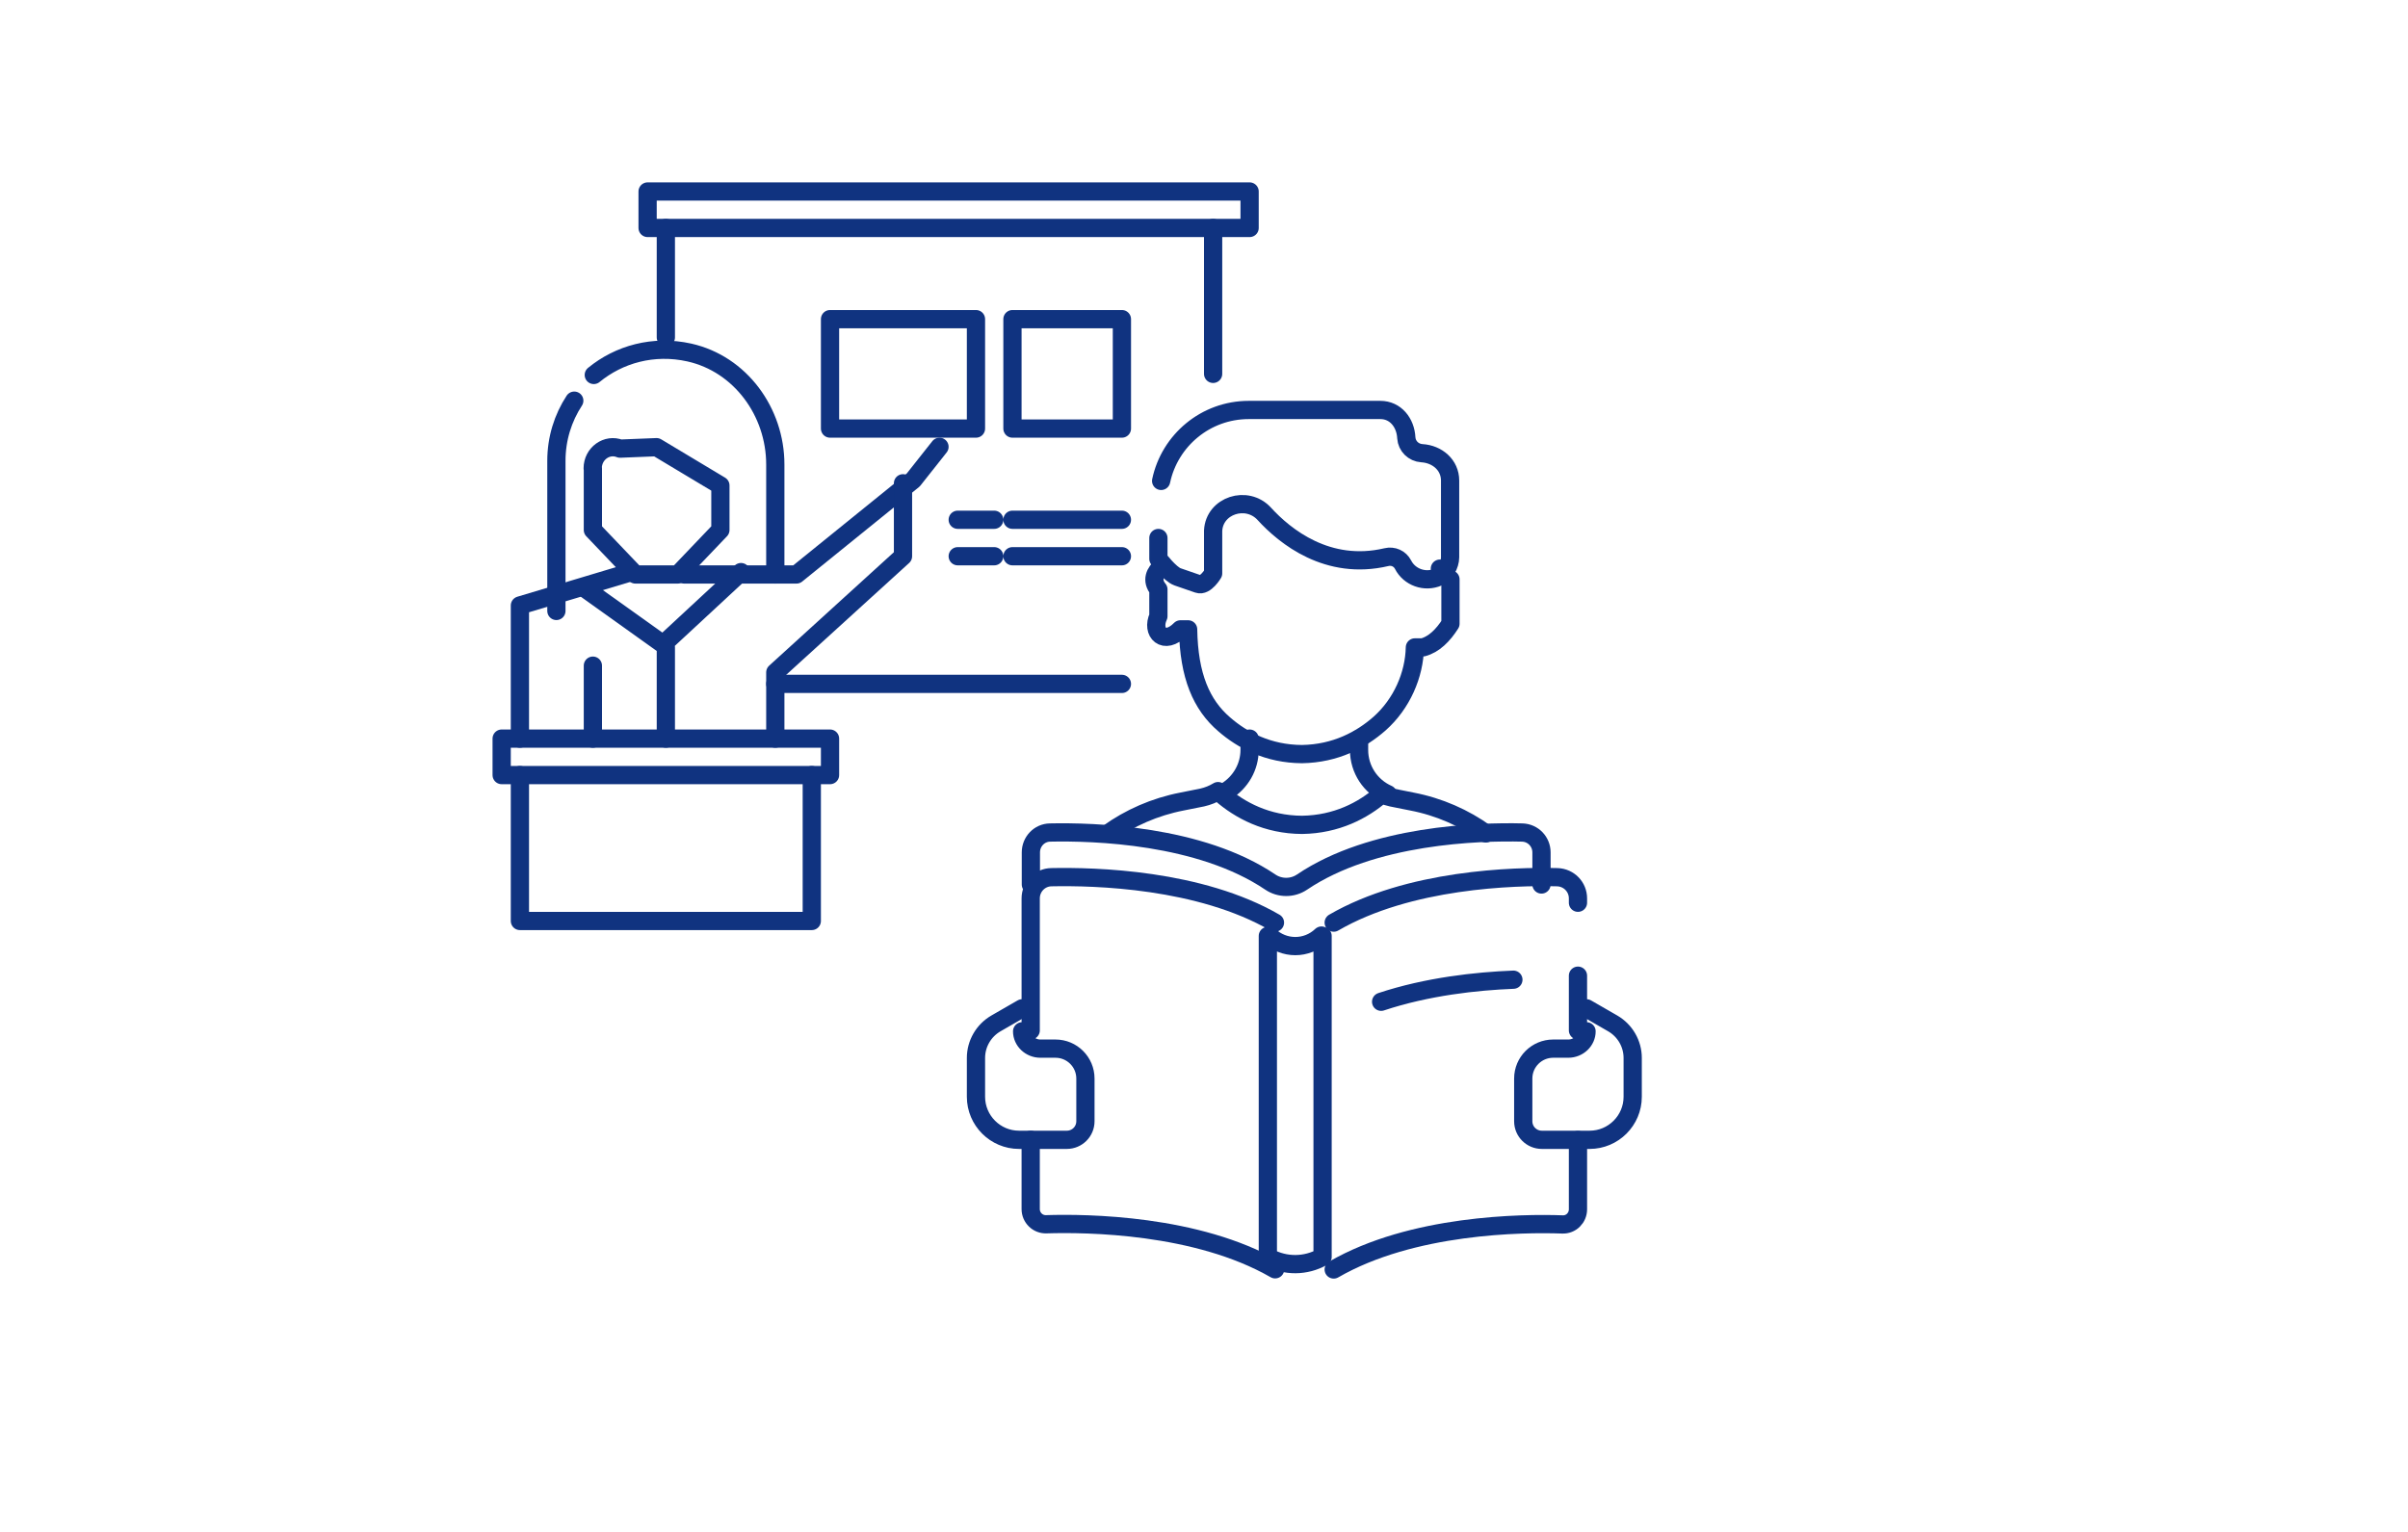 <?xml version="1.0" encoding="UTF-8"?><svg id="b" xmlns="http://www.w3.org/2000/svg" xmlns:xlink="http://www.w3.org/1999/xlink" viewBox="0 0 132 84"><defs><clipPath id="d"><rect width="132" height="84" fill="none" stroke-width="0"/></clipPath></defs><g id="c"><g clip-path="url(#d)"><g id="e"><g id="f"><path id="g" d="M51.5,24.5l-1.44,1.82-6.4,5.18h-6.16" fill="none" stroke="#103380" stroke-linecap="round" stroke-linejoin="round"/></g><g id="h"><path id="i" d="M32.5,25.68v3.38l2.33,2.44h2.33l2.33-2.44v-2.44l-3.5-2.1-2,.08c-.72-.29-1.5.27-1.5,1.08Z" fill="none" stroke="#103380" stroke-linecap="round" stroke-linejoin="round"/></g><g id="j"><path id="k" d="M36.5,35.5v5M32.08,32.28l4.27,3.05,4.27-3.96" fill="none" stroke="#103380" stroke-linecap="round" stroke-linejoin="round"/></g><g id="l"><path id="m" d="M32.5,40.5v-4M34.6,31.37l-6.1,1.83v7.3M49.5,26.5v4l-7,6.37v3.63" fill="none" stroke="#103380" stroke-linecap="round" stroke-linejoin="round"/></g><g id="n"><g id="o"><path id="p" d="M27.5,40.5h18v2h-18v-2Z" fill="none" stroke="#103380" stroke-linecap="round" stroke-linejoin="round"/><g id="q"><path id="r" d="M32.55,20.56c1.38-1.13,3.26-1.67,5.24-1.23,2.8.63,4.71,3.26,4.71,6.14v6.03M30.5,33.5v-8.23c0-1.22.36-2.35.98-3.3" fill="none" stroke="#103380" stroke-linecap="round" stroke-linejoin="round"/></g><g id="s"><path id="t" d="M44.5,42.5v8h-16v-8" fill="none" stroke="#103380" stroke-linecap="round" stroke-linejoin="round"/></g><path id="u" d="M35.5,10.5h33v2h-33v-2Z" fill="none" stroke="#103380" stroke-linecap="round" stroke-linejoin="round"/><g id="v"><path id="w" d="M36.5,18.5v-6M61.5,37.5h-19M66.5,12.5v8" fill="none" stroke="#103380" stroke-linecap="round" stroke-linejoin="round"/></g><g id="x"><path id="y" d="M61.5,28.5h-6M61.5,30.5h-6M54.5,30.5h-2M54.5,28.5h-2" fill="none" stroke="#103380" stroke-linecap="round" stroke-linejoin="round"/></g><rect x="45.5" y="17.5" width="8" height="6" fill="none" stroke="#103380" stroke-linecap="round" stroke-linejoin="round"/><rect x="55.5" y="17.5" width="6" height="6" fill="none" stroke="#103380" stroke-linecap="round" stroke-linejoin="round"/></g></g></g><path id="z" d="M82.96,53.72c-2.03.08-4.72.37-7.25,1.21" fill="none" stroke="#103380" stroke-linecap="round" stroke-linejoin="round"/><path id="aa" d="M63.5,29.5v1.14s.63.84,1.05.99l1.13.39c.4.14.82-.58.82-.58v-2.23s0-.07,0-.11c.07-1.39,1.85-1.96,2.8-.93,1.14,1.25,3.48,3.14,6.7,2.38.37-.09.74.08.91.41h0c.35.69,1.2,1,1.93.68.37-.16.65-.67.65-1.08v-4.21c0-.85-.7-1.45-1.55-1.5-.46-.03-.82-.39-.85-.84-.04-.83-.59-1.53-1.42-1.53h-7.22c-2.36,0-4.33,1.67-4.8,3.89" fill="none" stroke="#103380" stroke-linecap="round" stroke-linejoin="round"/><path id="ab" d="M63.68,31.07c-.36.3-.59.75-.18,1.25v1.47c-.41.89.32,1.62,1.21.72h.42c.04,2.55.73,4.14,1.98,5.21,1,.87,2.41,1.62,4.26,1.63,1.85-.03,3.25-.79,4.25-1.67,1.23-1.09,1.91-2.68,1.94-4.18h.43c.62-.16,1.12-.67,1.52-1.3v-2.43c-.41-.22-.47-.42-.58-.59" fill="none" stroke="#103380" stroke-linecap="round" stroke-linejoin="round"/><path id="ac" d="M68.5,40.5v.61c0,.95-.5,1.79-1.27,2.27" fill="none" stroke="#103380" stroke-linecap="round" stroke-linejoin="round"/><path id="ad" d="M76.08,43.55c-.95-.42-1.58-1.36-1.58-2.43v-.61" fill="none" stroke="#103380" stroke-linecap="round" stroke-linejoin="round"/><path id="ae" d="M81.45,45.7c-1.18-.85-2.55-1.46-4.06-1.75-.17-.03-.6-.12-1.1-.22-.19-.04-.38-.1-.55-.18-1.03.89-2.47,1.65-4.36,1.68-1.94-.01-3.41-.8-4.46-1.71-.05-.04-.1-.09-.15-.14-.26.16-.56.28-.87.35-.5.1-.93.19-1.1.22-1.5.29-2.88.9-4.06,1.75" fill="none" stroke="#103380" stroke-linecap="round" stroke-linejoin="round"/><path id="af" d="M69.5,51.32v17.6s.03.02.03.02c.93.51,2.05.5,2.97-.02h0s0-17.6,0-17.6l-.06-.02c-.81.77-2.06.77-2.87,0l-.06.02Z" fill="none" stroke="#103380" stroke-linecap="round" stroke-linejoin="round"/><path id="ag" d="M73.11,69.61c4.29-2.48,10.33-2.55,12.54-2.47.47.02.85-.36.85-.83v-3.8" fill="none" stroke="#103380" stroke-linecap="round" stroke-linejoin="round"/><path id="ah" d="M86.5,49.5v-.24c0-.63-.5-1.14-1.13-1.16-2.4-.06-8.14.1-12.26,2.49" fill="none" stroke="#103380" stroke-linecap="round" stroke-linejoin="round"/><path id="ai" d="M86.5,56.5v-3" fill="none" stroke="#103380" stroke-linecap="round" stroke-linejoin="round"/><path id="aj" d="M69.89,50.59c-4.12-2.39-9.86-2.54-12.26-2.49-.63.01-1.13.53-1.13,1.16v7.24" fill="none" stroke="#103380" stroke-linecap="round" stroke-linejoin="round"/><path id="ak" d="M56.5,62.5v3.8c0,.47.39.85.86.83,2.21-.07,8.25,0,12.54,2.47" fill="none" stroke="#103380" stroke-linecap="round" stroke-linejoin="round"/><path id="al" d="M56.03,56.55c0,.52.45.95,1,.95h.83c.9,0,1.64.73,1.64,1.64v2.34c0,.57-.46,1.02-1.02,1.02h-2.62c-1.3,0-2.36-1.06-2.36-2.36v-2.13c0-.78.42-1.5,1.09-1.89l1.44-.83" fill="none" stroke="#103380" stroke-linecap="round" stroke-linejoin="round"/><path id="am" d="M86.97,56.55c0,.52-.45.95-1,.95h-.83c-.9,0-1.64.73-1.64,1.64v2.34c0,.57.46,1.02,1.02,1.02h2.62c1.3,0,2.36-1.06,2.36-2.36v-2.13c0-.78-.42-1.5-1.09-1.89l-1.44-.83" fill="none" stroke="#103380" stroke-linecap="round" stroke-linejoin="round"/><path id="an" d="M84.5,48.5v-1.76c0-.59-.46-1.07-1.05-1.09-2.37-.06-8.22.11-12.08,2.72-.52.35-1.21.35-1.73,0-3.86-2.61-9.71-2.77-12.08-2.72-.59.01-1.05.5-1.05,1.09v1.76" fill="none" stroke="#103380" stroke-linecap="round" stroke-linejoin="round"/></g></g></svg>